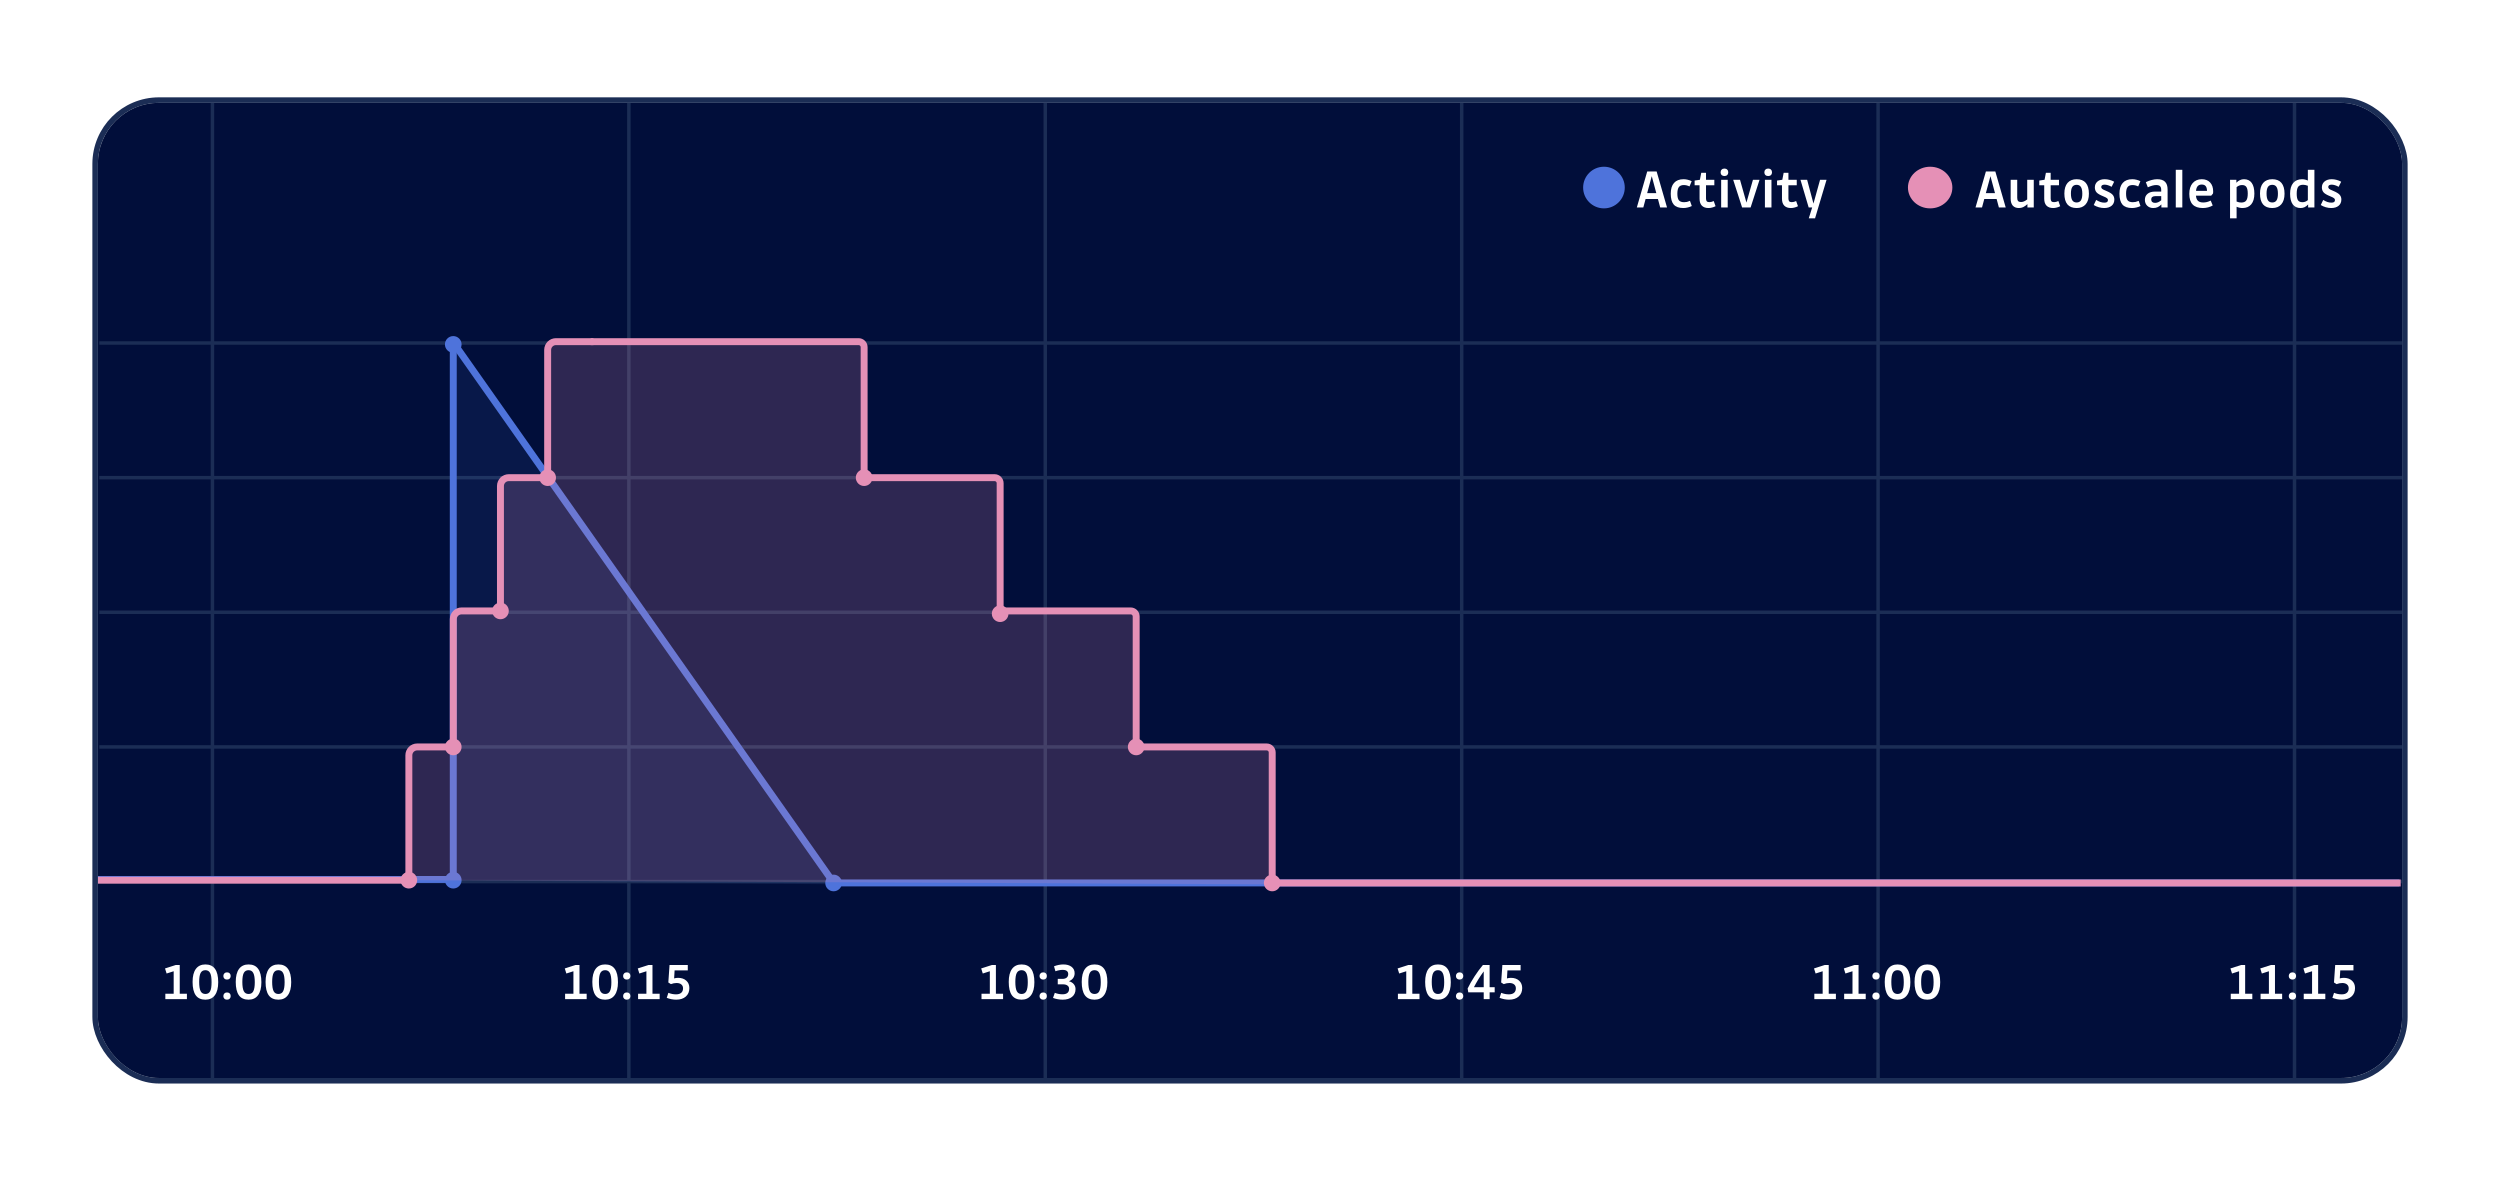 <svg width="434" height="205" viewBox="0 0 434 205" fill="none" xmlns="http://www.w3.org/2000/svg">
<g filter="url(#filter0_d_300_21417)">
<g clip-path="url(#clip0_300_21417)">
<rect x="17" y="17.861" width="400" height="169.277" rx="10.602" fill="#000514" fill-opacity="0.5"/>
<rect x="17" y="17.861" width="400" height="169.277" rx="9" fill="#010E3A"/>
<path d="M36.881 17.861V187.138" stroke="#1B2D55" stroke-width="0.602" stroke-miterlimit="10"/>
<path d="M181.459 17.861V187.138" stroke="#1B2D55" stroke-width="0.602" stroke-miterlimit="10"/>
<path d="M109.17 17.861V187.138" stroke="#1B2D55" stroke-width="0.602" stroke-miterlimit="10"/>
<path d="M253.748 17.861V187.138" stroke="#1B2D55" stroke-width="0.602" stroke-miterlimit="10"/>
<path d="M398.326 17.861V187.138" stroke="#1B2D55" stroke-width="0.602" stroke-miterlimit="10"/>
<path d="M326.037 17.861V187.138" stroke="#1B2D55" stroke-width="0.602" stroke-miterlimit="10"/>
<path d="M17.242 153.042H417.242" stroke="#1B2D55" stroke-width="0.602" stroke-miterlimit="10"/>
<path d="M17.242 106.295H417.242" stroke="#1B2D55" stroke-width="0.602" stroke-miterlimit="10"/>
<path d="M17.242 82.922H417.242" stroke="#1B2D55" stroke-width="0.602" stroke-miterlimit="10"/>
<path d="M17.242 129.668H417.242" stroke="#1B2D55" stroke-width="0.602" stroke-miterlimit="10"/>
<path d="M17.242 59.548H417.242" stroke="#1B2D55" stroke-width="0.602" stroke-miterlimit="10"/>
<path d="M282.061 32.56C282.061 34.556 280.443 36.174 278.446 36.174C276.45 36.174 274.832 34.556 274.832 32.56C274.832 30.564 276.45 28.945 278.446 28.945C280.443 28.945 282.061 30.564 282.061 32.56Z" fill="#4E73DB"/>
<path d="M338.93 32.56C338.93 34.556 337.203 36.174 335.074 36.174C332.945 36.174 331.219 34.556 331.219 32.56C331.219 30.564 332.945 28.945 335.074 28.945C337.203 28.945 338.93 30.564 338.93 32.56Z" fill="#E590B6"/>
<path d="M289.396 36.018H288.21L287.815 34.543H285.675L285.28 36.018H284.152L285.955 29.772H287.593L289.396 36.018ZM286.745 30.581L285.945 33.531H287.535L286.745 30.581ZM292.23 36.114C291.472 36.114 290.916 35.915 290.563 35.516C290.216 35.112 290.042 34.482 290.042 33.627C290.042 32.805 290.232 32.181 290.611 31.757C290.99 31.327 291.543 31.112 292.269 31.112C292.526 31.112 292.773 31.144 293.011 31.208C293.255 31.266 293.477 31.349 293.676 31.459L293.3 32.365C293.12 32.281 292.95 32.22 292.789 32.181C292.629 32.143 292.471 32.124 292.317 32.124C291.919 32.124 291.63 32.242 291.45 32.48C291.276 32.718 291.189 33.1 291.189 33.627C291.189 34.16 291.276 34.54 291.45 34.765C291.63 34.989 291.932 35.102 292.356 35.102C292.523 35.102 292.687 35.086 292.847 35.054C293.008 35.015 293.185 34.954 293.377 34.871L293.696 35.767C293.483 35.876 293.249 35.96 292.992 36.018C292.735 36.082 292.481 36.114 292.23 36.114ZM296.163 31.208H297.609V32.162H296.163V34.456C296.163 34.681 296.208 34.845 296.298 34.948C296.388 35.044 296.539 35.092 296.751 35.092C296.873 35.092 296.995 35.076 297.117 35.044C297.24 35.012 297.368 34.964 297.503 34.9L297.821 35.796C297.635 35.899 297.436 35.976 297.224 36.027C297.018 36.085 296.809 36.114 296.597 36.114C296.096 36.114 295.71 35.976 295.44 35.7C295.177 35.423 295.045 35.025 295.045 34.504V32.162H294.187V31.343L295.103 31.208L295.334 30.003H296.163V31.208ZM300.026 29.916C300.026 30.109 299.965 30.267 299.843 30.389C299.728 30.504 299.567 30.562 299.361 30.562C299.162 30.562 299.002 30.504 298.879 30.389C298.757 30.267 298.696 30.109 298.696 29.916C298.696 29.724 298.757 29.566 298.879 29.444C299.002 29.322 299.162 29.261 299.361 29.261C299.561 29.261 299.721 29.322 299.843 29.444C299.965 29.566 300.026 29.724 300.026 29.916ZM298.793 31.208H299.93V36.018H298.793V31.208ZM303.183 35.169L304.311 31.208H305.458L303.906 36.018H302.431L300.879 31.208H302.065L303.183 35.169ZM307.622 29.916C307.622 30.109 307.561 30.267 307.439 30.389C307.324 30.504 307.163 30.562 306.957 30.562C306.758 30.562 306.598 30.504 306.475 30.389C306.353 30.267 306.292 30.109 306.292 29.916C306.292 29.724 306.353 29.566 306.475 29.444C306.598 29.322 306.758 29.261 306.957 29.261C307.157 29.261 307.317 29.322 307.439 29.444C307.561 29.566 307.622 29.724 307.622 29.916ZM306.389 31.208H307.526V36.018H306.389V31.208ZM310.471 31.208H311.916V32.162H310.471V34.456C310.471 34.681 310.515 34.845 310.605 34.948C310.695 35.044 310.846 35.092 311.058 35.092C311.181 35.092 311.303 35.076 311.425 35.044C311.547 35.012 311.675 34.964 311.81 34.9L312.128 35.796C311.942 35.899 311.743 35.976 311.531 36.027C311.325 36.085 311.116 36.114 310.904 36.114C310.403 36.114 310.017 35.976 309.748 35.7C309.484 35.423 309.352 35.025 309.352 34.504V32.162H308.495V31.343L309.41 31.208L309.642 30.003H310.471V31.208ZM317.09 31.208L315.095 37.897H314.006L314.594 36.018H313.987L312.56 31.208H313.717L314.816 35.343L315.963 31.208H317.09Z" fill="white"/>
<path d="M348.192 36.018H347.007L346.612 34.543H344.472L344.077 36.018H342.949L344.751 29.772H346.39L348.192 36.018ZM345.542 30.581L344.742 33.531H346.332L345.542 30.581ZM349.051 34.495V31.208H350.189V34.34C350.189 34.591 350.24 34.777 350.343 34.9C350.446 35.015 350.61 35.073 350.835 35.073C351.002 35.073 351.175 35.038 351.355 34.967C351.535 34.89 351.725 34.774 351.924 34.62V31.208H353.061V36.018H351.962V35.439C351.699 35.677 351.451 35.85 351.22 35.96C350.995 36.063 350.751 36.114 350.488 36.114C350.025 36.114 349.668 35.976 349.418 35.7C349.174 35.417 349.051 35.015 349.051 34.495ZM355.996 31.208H357.441V32.162H355.996V34.456C355.996 34.681 356.041 34.845 356.13 34.948C356.22 35.044 356.371 35.092 356.584 35.092C356.706 35.092 356.828 35.076 356.95 35.044C357.072 35.012 357.2 34.964 357.335 34.9L357.653 35.796C357.467 35.899 357.268 35.976 357.056 36.027C356.85 36.085 356.641 36.114 356.429 36.114C355.928 36.114 355.543 35.976 355.273 35.7C355.009 35.423 354.877 35.025 354.877 34.504V32.162H354.02V31.343L354.935 31.208L355.167 30.003H355.996V31.208ZM362.635 33.627C362.635 34.424 362.448 35.038 362.076 35.468C361.709 35.899 361.186 36.114 360.505 36.114C359.798 36.114 359.264 35.905 358.905 35.487C358.551 35.063 358.374 34.434 358.374 33.598C358.374 32.801 358.558 32.188 358.924 31.757C359.296 31.327 359.823 31.112 360.505 31.112C361.205 31.112 361.735 31.324 362.095 31.748C362.455 32.172 362.635 32.798 362.635 33.627ZM359.512 33.598C359.512 34.125 359.592 34.517 359.753 34.774C359.913 35.025 360.164 35.15 360.505 35.15C360.839 35.15 361.086 35.028 361.247 34.784C361.407 34.533 361.488 34.148 361.488 33.627C361.488 33.1 361.407 32.712 361.247 32.461C361.086 32.21 360.839 32.085 360.505 32.085C360.164 32.085 359.913 32.207 359.753 32.451C359.592 32.696 359.512 33.078 359.512 33.598ZM367.049 34.639C367.049 35.096 366.892 35.455 366.577 35.719C366.262 35.982 365.831 36.114 365.285 36.114C364.99 36.114 364.678 36.069 364.35 35.979C364.023 35.883 363.73 35.754 363.473 35.593L363.897 34.707C364.141 34.861 364.382 34.98 364.62 35.063C364.858 35.141 365.089 35.179 365.314 35.179C365.526 35.179 365.684 35.144 365.786 35.073C365.889 34.996 365.941 34.88 365.941 34.726C365.941 34.61 365.889 34.508 365.786 34.418C365.684 34.328 365.459 34.212 365.112 34.071C364.533 33.839 364.148 33.611 363.955 33.386C363.762 33.155 363.666 32.872 363.666 32.538C363.666 32.114 363.82 31.77 364.129 31.507C364.443 31.243 364.861 31.112 365.382 31.112C365.664 31.112 365.944 31.15 366.22 31.227C366.496 31.298 366.763 31.404 367.02 31.545L366.577 32.432C366.358 32.31 366.146 32.217 365.941 32.153C365.735 32.088 365.542 32.056 365.362 32.056C365.169 32.056 365.022 32.092 364.919 32.162C364.823 32.226 364.774 32.329 364.774 32.471C364.774 32.58 364.826 32.683 364.929 32.779C365.031 32.869 365.259 32.985 365.613 33.126C366.185 33.364 366.567 33.595 366.76 33.82C366.953 34.045 367.049 34.318 367.049 34.639ZM370.126 36.114C369.367 36.114 368.812 35.915 368.458 35.516C368.111 35.112 367.938 34.482 367.938 33.627C367.938 32.805 368.127 32.181 368.506 31.757C368.885 31.327 369.438 31.112 370.164 31.112C370.421 31.112 370.669 31.144 370.906 31.208C371.15 31.266 371.372 31.349 371.571 31.459L371.195 32.365C371.016 32.281 370.845 32.22 370.685 32.181C370.524 32.143 370.367 32.124 370.212 32.124C369.814 32.124 369.525 32.242 369.345 32.48C369.171 32.718 369.085 33.1 369.085 33.627C369.085 34.16 369.171 34.54 369.345 34.765C369.525 34.989 369.827 35.102 370.251 35.102C370.418 35.102 370.582 35.086 370.742 35.054C370.903 35.015 371.08 34.954 371.273 34.871L371.591 35.767C371.379 35.876 371.144 35.96 370.887 36.018C370.63 36.082 370.376 36.114 370.126 36.114ZM376.295 32.904V36.018H375.215V35.487C375.016 35.7 374.804 35.857 374.579 35.96C374.354 36.063 374.097 36.114 373.808 36.114C373.377 36.114 373.027 35.982 372.757 35.719C372.487 35.455 372.352 35.112 372.352 34.688C372.352 34.251 372.507 33.904 372.815 33.647C373.123 33.389 373.551 33.261 374.097 33.261H375.186V32.981C375.186 32.673 375.119 32.455 374.984 32.326C374.849 32.191 374.624 32.124 374.309 32.124C374.116 32.124 373.901 32.156 373.663 32.22C373.425 32.284 373.159 32.384 372.863 32.519L372.516 31.622C372.857 31.455 373.194 31.33 373.528 31.247C373.869 31.157 374.187 31.112 374.483 31.112C375.099 31.112 375.556 31.259 375.851 31.555C376.147 31.851 376.295 32.3 376.295 32.904ZM373.451 34.62C373.451 34.813 373.509 34.961 373.625 35.063C373.74 35.166 373.904 35.218 374.116 35.218C374.303 35.218 374.479 35.182 374.646 35.112C374.82 35.041 375 34.925 375.186 34.765V34.051H374.164C373.933 34.051 373.756 34.099 373.634 34.196C373.512 34.292 373.451 34.434 373.451 34.62ZM377.714 29.483H378.851V36.018H377.714V29.483ZM383.781 34.822L384.128 35.671C383.89 35.812 383.624 35.921 383.328 35.998C383.039 36.075 382.737 36.114 382.422 36.114C381.632 36.114 381.041 35.912 380.649 35.507C380.257 35.096 380.061 34.479 380.061 33.656C380.061 32.866 380.253 32.246 380.639 31.796C381.031 31.34 381.561 31.112 382.229 31.112C382.84 31.112 383.322 31.301 383.675 31.68C384.029 32.059 384.205 32.577 384.205 33.232C384.205 33.309 384.202 33.38 384.196 33.444C384.189 33.502 384.183 33.553 384.176 33.598L383.868 33.965H381.217C381.249 34.369 381.365 34.668 381.564 34.861C381.77 35.054 382.075 35.15 382.48 35.15C382.698 35.15 382.91 35.124 383.116 35.073C383.328 35.022 383.55 34.938 383.781 34.822ZM382.22 32.037C381.918 32.037 381.686 32.127 381.526 32.307C381.365 32.48 381.266 32.757 381.227 33.136H383.135C383.129 32.763 383.052 32.487 382.904 32.307C382.756 32.127 382.528 32.037 382.22 32.037ZM388.273 35.892V37.897H387.136V31.208H388.235V31.719C388.434 31.513 388.64 31.362 388.852 31.266C389.07 31.163 389.305 31.112 389.555 31.112C390.14 31.112 390.587 31.324 390.895 31.748C391.203 32.172 391.358 32.792 391.358 33.608C391.358 34.418 391.178 35.038 390.818 35.468C390.458 35.899 389.954 36.114 389.305 36.114C389.125 36.114 388.948 36.095 388.774 36.056C388.607 36.024 388.44 35.969 388.273 35.892ZM390.211 33.608C390.211 33.081 390.134 32.702 389.979 32.471C389.831 32.239 389.578 32.124 389.218 32.124C389.057 32.124 388.897 32.153 388.736 32.21C388.582 32.268 388.427 32.358 388.273 32.48V34.986C388.408 35.044 388.546 35.089 388.688 35.121C388.829 35.147 388.961 35.16 389.083 35.16C389.494 35.16 389.783 35.041 389.95 34.803C390.124 34.565 390.211 34.167 390.211 33.608ZM396.595 33.627C396.595 34.424 396.409 35.038 396.036 35.468C395.67 35.899 395.146 36.114 394.465 36.114C393.759 36.114 393.225 35.905 392.865 35.487C392.512 35.063 392.335 34.434 392.335 33.598C392.335 32.801 392.518 32.188 392.885 31.757C393.257 31.327 393.784 31.112 394.465 31.112C395.166 31.112 395.696 31.324 396.056 31.748C396.416 32.172 396.595 32.798 396.595 33.627ZM393.473 33.598C393.473 34.125 393.553 34.517 393.714 34.774C393.874 35.025 394.125 35.15 394.465 35.15C394.799 35.15 395.047 35.028 395.208 34.784C395.368 34.533 395.448 34.148 395.448 33.627C395.448 33.1 395.368 32.712 395.208 32.461C395.047 32.21 394.799 32.085 394.465 32.085C394.125 32.085 393.874 32.207 393.714 32.451C393.553 32.696 393.473 33.078 393.473 33.598ZM401.781 29.483V36.018H400.692V35.497C400.493 35.709 400.287 35.867 400.075 35.969C399.863 36.066 399.628 36.114 399.371 36.114C398.787 36.114 398.337 35.902 398.022 35.478C397.713 35.054 397.559 34.437 397.559 33.627C397.559 32.818 397.739 32.197 398.099 31.767C398.465 31.33 398.976 31.112 399.632 31.112C399.805 31.112 399.975 31.131 400.142 31.169C400.309 31.208 400.477 31.266 400.644 31.343V29.483H401.781ZM398.706 33.627C398.706 34.154 398.78 34.533 398.928 34.765C399.082 34.989 399.339 35.102 399.699 35.102C399.873 35.102 400.036 35.073 400.191 35.015C400.345 34.957 400.496 34.867 400.644 34.745V32.249C400.509 32.191 400.371 32.149 400.229 32.124C400.094 32.092 399.962 32.075 399.834 32.075C399.423 32.075 399.13 32.194 398.957 32.432C398.79 32.67 398.706 33.068 398.706 33.627ZM406.46 34.639C406.46 35.096 406.302 35.455 405.987 35.719C405.673 35.982 405.242 36.114 404.696 36.114C404.4 36.114 404.089 36.069 403.761 35.979C403.433 35.883 403.141 35.754 402.884 35.593L403.308 34.707C403.552 34.861 403.793 34.98 404.031 35.063C404.269 35.141 404.5 35.179 404.725 35.179C404.937 35.179 405.094 35.144 405.197 35.073C405.3 34.996 405.351 34.88 405.351 34.726C405.351 34.61 405.3 34.508 405.197 34.418C405.094 34.328 404.869 34.212 404.522 34.071C403.944 33.839 403.559 33.611 403.366 33.386C403.173 33.155 403.077 32.872 403.077 32.538C403.077 32.114 403.231 31.77 403.539 31.507C403.854 31.243 404.272 31.112 404.792 31.112C405.075 31.112 405.355 31.15 405.631 31.227C405.907 31.298 406.174 31.404 406.431 31.545L405.987 32.432C405.769 32.31 405.557 32.217 405.351 32.153C405.146 32.088 404.953 32.056 404.773 32.056C404.58 32.056 404.432 32.092 404.33 32.162C404.233 32.226 404.185 32.329 404.185 32.471C404.185 32.58 404.236 32.683 404.339 32.779C404.442 32.869 404.67 32.985 405.024 33.126C405.596 33.364 405.978 33.595 406.171 33.82C406.363 34.045 406.46 34.318 406.46 34.639Z" fill="white"/>
<path d="M31.203 172.518H32.448V173.452H28.703V172.518H30.15V168.608L28.923 169.002L28.648 168.123L30.525 167.519H31.203V172.518ZM37.882 170.513C37.882 171.496 37.69 172.247 37.305 172.765C36.927 173.284 36.377 173.544 35.657 173.544C34.906 173.544 34.348 173.29 33.981 172.784C33.615 172.271 33.432 171.496 33.432 170.458C33.432 169.475 33.621 168.724 34 168.205C34.384 167.687 34.937 167.427 35.657 167.427C36.402 167.427 36.957 167.683 37.324 168.196C37.696 168.709 37.882 169.481 37.882 170.513ZM34.577 170.458C34.577 171.19 34.659 171.725 34.824 172.06C34.995 172.39 35.272 172.555 35.657 172.555C36.042 172.555 36.316 172.396 36.481 172.079C36.652 171.755 36.737 171.233 36.737 170.513C36.737 169.78 36.652 169.249 36.481 168.92C36.316 168.59 36.042 168.425 35.657 168.425C35.272 168.425 34.995 168.587 34.824 168.91C34.659 169.234 34.577 169.75 34.577 170.458ZM40.047 172.921C40.047 173.104 39.989 173.254 39.873 173.37C39.757 173.486 39.601 173.544 39.406 173.544C39.217 173.544 39.064 173.486 38.948 173.37C38.832 173.254 38.774 173.104 38.774 172.921C38.774 172.738 38.832 172.588 38.948 172.472C39.064 172.35 39.217 172.289 39.406 172.289C39.601 172.289 39.757 172.347 39.873 172.463C39.989 172.579 40.047 172.732 40.047 172.921ZM40.047 169.432C40.047 169.616 39.989 169.765 39.873 169.881C39.757 169.997 39.601 170.055 39.406 170.055C39.217 170.055 39.064 169.997 38.948 169.881C38.832 169.765 38.774 169.616 38.774 169.432C38.774 169.249 38.832 169.1 38.948 168.984C39.064 168.862 39.217 168.801 39.406 168.801C39.601 168.801 39.757 168.859 39.873 168.975C39.989 169.091 40.047 169.243 40.047 169.432ZM45.376 170.513C45.376 171.496 45.183 172.247 44.799 172.765C44.42 173.284 43.871 173.544 43.15 173.544C42.4 173.544 41.841 173.29 41.475 172.784C41.108 172.271 40.925 171.496 40.925 170.458C40.925 169.475 41.115 168.724 41.493 168.205C41.878 167.687 42.43 167.427 43.15 167.427C43.895 167.427 44.451 167.683 44.817 168.196C45.189 168.709 45.376 169.481 45.376 170.513ZM42.07 170.458C42.07 171.19 42.152 171.725 42.317 172.06C42.488 172.39 42.766 172.555 43.15 172.555C43.535 172.555 43.81 172.396 43.974 172.079C44.145 171.755 44.231 171.233 44.231 170.513C44.231 169.78 44.145 169.249 43.974 168.92C43.81 168.59 43.535 168.425 43.15 168.425C42.766 168.425 42.488 168.587 42.317 168.91C42.152 169.234 42.07 169.75 42.07 170.458ZM50.553 170.513C50.553 171.496 50.361 172.247 49.976 172.765C49.598 173.284 49.048 173.544 48.328 173.544C47.577 173.544 47.018 173.29 46.652 172.784C46.286 172.271 46.103 171.496 46.103 170.458C46.103 169.475 46.292 168.724 46.67 168.205C47.055 167.687 47.608 167.427 48.328 167.427C49.073 167.427 49.628 167.683 49.994 168.196C50.367 168.709 50.553 169.481 50.553 170.513ZM47.247 170.458C47.247 171.19 47.33 171.725 47.495 172.06C47.666 172.39 47.943 172.555 48.328 172.555C48.712 172.555 48.987 172.396 49.152 172.079C49.323 171.755 49.408 171.233 49.408 170.513C49.408 169.78 49.323 169.249 49.152 168.92C48.987 168.59 48.712 168.425 48.328 168.425C47.943 168.425 47.666 168.587 47.495 168.91C47.33 169.234 47.247 169.75 47.247 170.458Z" fill="white"/>
<path d="M100.599 172.518H101.845V173.452H98.1V172.518H99.546V168.608L98.319 169.002L98.045 168.123L99.922 167.519H100.599V172.518ZM107.279 170.513C107.279 171.496 107.086 172.247 106.702 172.765C106.323 173.284 105.774 173.544 105.053 173.544C104.303 173.544 103.744 173.29 103.378 172.784C103.012 172.271 102.828 171.496 102.828 170.458C102.828 169.475 103.018 168.724 103.396 168.205C103.781 167.687 104.333 167.427 105.053 167.427C105.798 167.427 106.354 167.683 106.72 168.196C107.092 168.709 107.279 169.481 107.279 170.513ZM103.973 170.458C103.973 171.19 104.055 171.725 104.22 172.06C104.391 172.39 104.669 172.555 105.053 172.555C105.438 172.555 105.713 172.396 105.878 172.079C106.049 171.755 106.134 171.233 106.134 170.513C106.134 169.78 106.049 169.249 105.878 168.92C105.713 168.59 105.438 168.425 105.053 168.425C104.669 168.425 104.391 168.587 104.22 168.91C104.055 169.234 103.973 169.75 103.973 170.458ZM109.443 172.921C109.443 173.104 109.385 173.254 109.269 173.37C109.153 173.486 108.998 173.544 108.802 173.544C108.613 173.544 108.461 173.486 108.345 173.37C108.229 173.254 108.171 173.104 108.171 172.921C108.171 172.738 108.229 172.588 108.345 172.472C108.461 172.35 108.613 172.289 108.802 172.289C108.998 172.289 109.153 172.347 109.269 172.463C109.385 172.579 109.443 172.732 109.443 172.921ZM109.443 169.432C109.443 169.616 109.385 169.765 109.269 169.881C109.153 169.997 108.998 170.055 108.802 170.055C108.613 170.055 108.461 169.997 108.345 169.881C108.229 169.765 108.171 169.616 108.171 169.432C108.171 169.249 108.229 169.1 108.345 168.984C108.461 168.862 108.613 168.801 108.802 168.801C108.998 168.801 109.153 168.859 109.269 168.975C109.385 169.091 109.443 169.243 109.443 169.432ZM113.27 172.518H114.516V173.452H110.771V172.518H112.217V168.608L110.99 169.002L110.716 168.123L112.593 167.519H113.27V172.518ZM119.675 171.529C119.675 172.152 119.467 172.643 119.052 173.003C118.643 173.364 118.091 173.544 117.395 173.544C117.12 173.544 116.839 173.516 116.552 173.461C116.271 173.406 116.003 173.327 115.746 173.223L116.03 172.353C116.256 172.445 116.479 172.512 116.699 172.555C116.919 172.598 117.141 172.619 117.367 172.619C117.752 172.619 118.048 172.53 118.255 172.353C118.469 172.17 118.576 171.911 118.576 171.575C118.576 171.282 118.475 171.056 118.274 170.897C118.078 170.733 117.807 170.65 117.459 170.65C117.3 170.65 117.138 170.665 116.973 170.696C116.815 170.727 116.647 170.775 116.47 170.843L116.021 170.559L116.232 167.519H119.4V168.462H117.111L117.028 169.854C117.138 169.817 117.248 169.793 117.358 169.78C117.468 169.762 117.584 169.753 117.706 169.753C118.304 169.753 118.78 169.915 119.134 170.238C119.495 170.556 119.675 170.986 119.675 171.529Z" fill="white"/>
<path d="M172.888 172.518H174.134V173.452H170.389V172.518H171.835V168.608L170.608 169.002L170.334 168.123L172.211 167.519H172.888V172.518ZM179.568 170.513C179.568 171.496 179.375 172.247 178.991 172.765C178.612 173.284 178.063 173.544 177.343 173.544C176.592 173.544 176.033 173.29 175.667 172.784C175.301 172.271 175.117 171.496 175.117 170.458C175.117 169.475 175.307 168.724 175.685 168.205C176.07 167.687 176.622 167.427 177.343 167.427C178.087 167.427 178.643 167.683 179.009 168.196C179.381 168.709 179.568 169.481 179.568 170.513ZM176.262 170.458C176.262 171.19 176.344 171.725 176.509 172.06C176.68 172.39 176.958 172.555 177.343 172.555C177.727 172.555 178.002 172.396 178.167 172.079C178.338 171.755 178.423 171.233 178.423 170.513C178.423 169.78 178.338 169.249 178.167 168.92C178.002 168.59 177.727 168.425 177.343 168.425C176.958 168.425 176.68 168.587 176.509 168.91C176.344 169.234 176.262 169.75 176.262 170.458ZM181.733 172.921C181.733 173.104 181.675 173.254 181.559 173.37C181.443 173.486 181.287 173.544 181.092 173.544C180.902 173.544 180.75 173.486 180.634 173.37C180.518 173.254 180.46 173.104 180.46 172.921C180.46 172.738 180.518 172.588 180.634 172.472C180.75 172.35 180.902 172.289 181.092 172.289C181.287 172.289 181.443 172.347 181.559 172.463C181.675 172.579 181.733 172.732 181.733 172.921ZM181.733 169.432C181.733 169.616 181.675 169.765 181.559 169.881C181.443 169.997 181.287 170.055 181.092 170.055C180.902 170.055 180.75 169.997 180.634 169.881C180.518 169.765 180.46 169.616 180.46 169.432C180.46 169.249 180.518 169.1 180.634 168.984C180.75 168.862 180.902 168.801 181.092 168.801C181.287 168.801 181.443 168.859 181.559 168.975C181.675 169.091 181.733 169.243 181.733 169.432ZM183.627 170.879V169.936H184.424C184.747 169.936 184.998 169.863 185.175 169.716C185.352 169.57 185.44 169.362 185.44 169.094C185.44 168.856 185.358 168.675 185.193 168.553C185.034 168.431 184.799 168.37 184.488 168.37C184.287 168.37 184.079 168.392 183.865 168.434C183.658 168.471 183.444 168.529 183.224 168.608L182.977 167.748C183.246 167.644 183.517 167.564 183.792 167.509C184.067 167.455 184.335 167.427 184.598 167.427C185.196 167.427 185.672 167.564 186.026 167.839C186.38 168.114 186.557 168.483 186.557 168.947C186.557 169.265 186.472 169.545 186.301 169.789C186.13 170.028 185.886 170.211 185.568 170.339C185.935 170.443 186.216 170.614 186.411 170.852C186.612 171.09 186.713 171.377 186.713 171.712C186.713 172.28 186.512 172.729 186.109 173.058C185.712 173.382 185.166 173.544 184.47 173.544C184.177 173.544 183.89 173.516 183.609 173.461C183.334 173.412 183.066 173.339 182.803 173.242L183.115 172.353C183.334 172.439 183.554 172.503 183.774 172.546C183.994 172.588 184.219 172.61 184.451 172.61C184.824 172.61 185.108 172.53 185.303 172.372C185.498 172.207 185.596 171.972 185.596 171.667C185.596 171.416 185.501 171.224 185.312 171.09C185.123 170.949 184.857 170.879 184.515 170.879H183.627ZM192.238 170.513C192.238 171.496 192.046 172.247 191.662 172.765C191.283 173.284 190.734 173.544 190.013 173.544C189.263 173.544 188.704 173.29 188.338 172.784C187.971 172.271 187.788 171.496 187.788 170.458C187.788 169.475 187.978 168.724 188.356 168.205C188.741 167.687 189.293 167.427 190.013 167.427C190.758 167.427 191.314 167.683 191.68 168.196C192.052 168.709 192.238 169.481 192.238 170.513ZM188.933 170.458C188.933 171.19 189.015 171.725 189.18 172.06C189.351 172.39 189.629 172.555 190.013 172.555C190.398 172.555 190.673 172.396 190.837 172.079C191.008 171.755 191.094 171.233 191.094 170.513C191.094 169.78 191.008 169.249 190.837 168.92C190.673 168.59 190.398 168.425 190.013 168.425C189.629 168.425 189.351 168.587 189.18 168.91C189.015 169.234 188.933 169.75 188.933 170.458Z" fill="white"/>
<path d="M245.178 172.518H246.423V173.452H242.678V172.518H244.125V168.608L242.898 169.002L242.623 168.123L244.5 167.519H245.178V172.518ZM251.857 170.513C251.857 171.496 251.664 172.247 251.28 172.765C250.901 173.284 250.352 173.544 249.632 173.544C248.881 173.544 248.322 173.29 247.956 172.784C247.59 172.271 247.407 171.496 247.407 170.458C247.407 169.475 247.596 168.724 247.974 168.205C248.359 167.687 248.911 167.427 249.632 167.427C250.376 167.427 250.932 167.683 251.298 168.196C251.67 168.709 251.857 169.481 251.857 170.513ZM248.551 170.458C248.551 171.19 248.634 171.725 248.798 172.06C248.969 172.39 249.247 172.555 249.632 172.555C250.016 172.555 250.291 172.396 250.456 172.079C250.627 171.755 250.712 171.233 250.712 170.513C250.712 169.78 250.627 169.249 250.456 168.92C250.291 168.59 250.016 168.425 249.632 168.425C249.247 168.425 248.969 168.587 248.798 168.91C248.634 169.234 248.551 169.75 248.551 170.458ZM254.022 172.921C254.022 173.104 253.964 173.254 253.848 173.37C253.732 173.486 253.576 173.544 253.381 173.544C253.191 173.544 253.039 173.486 252.923 173.37C252.807 173.254 252.749 173.104 252.749 172.921C252.749 172.738 252.807 172.588 252.923 172.472C253.039 172.35 253.191 172.289 253.381 172.289C253.576 172.289 253.732 172.347 253.848 172.463C253.964 172.579 254.022 172.732 254.022 172.921ZM254.022 169.432C254.022 169.616 253.964 169.765 253.848 169.881C253.732 169.997 253.576 170.055 253.381 170.055C253.191 170.055 253.039 169.997 252.923 169.881C252.807 169.765 252.749 169.616 252.749 169.432C252.749 169.249 252.807 169.1 252.923 168.984C253.039 168.862 253.191 168.801 253.381 168.801C253.576 168.801 253.732 168.859 253.848 168.975C253.964 169.091 254.022 169.243 254.022 169.432ZM258.599 172.271V173.452H257.574V172.271H254.891L254.781 171.603C255.098 170.943 255.495 170.247 255.971 169.515C256.447 168.782 256.936 168.117 257.436 167.519H258.599V171.383H259.478V172.271H258.599ZM255.871 171.383H257.574V168.636C257.25 169.075 256.942 169.53 256.649 170C256.362 170.47 256.103 170.931 255.871 171.383ZM264.253 171.529C264.253 172.152 264.045 172.643 263.63 173.003C263.221 173.364 262.669 173.544 261.973 173.544C261.698 173.544 261.417 173.516 261.13 173.461C260.85 173.406 260.581 173.327 260.325 173.223L260.608 172.353C260.834 172.445 261.057 172.512 261.277 172.555C261.497 172.598 261.719 172.619 261.945 172.619C262.33 172.619 262.626 172.53 262.834 172.353C263.047 172.17 263.154 171.911 263.154 171.575C263.154 171.282 263.053 171.056 262.852 170.897C262.657 170.733 262.385 170.65 262.037 170.65C261.878 170.65 261.716 170.665 261.552 170.696C261.393 170.727 261.225 170.775 261.048 170.843L260.599 170.559L260.81 167.519H263.978V168.462H261.689L261.607 169.854C261.716 169.817 261.826 169.793 261.936 169.78C262.046 169.762 262.162 169.753 262.284 169.753C262.882 169.753 263.359 169.915 263.713 170.238C264.073 170.556 264.253 170.986 264.253 171.529Z" fill="white"/>
<path d="M317.467 172.518H318.712V173.452H314.967V172.518H316.414V168.608L315.187 169.002L314.912 168.123L316.789 167.519H317.467V172.518ZM322.644 172.518H323.889V173.452H320.144V172.518H321.591V168.608L320.364 169.002L320.089 168.123L321.966 167.519H322.644V172.518ZM326.311 172.921C326.311 173.104 326.253 173.254 326.137 173.37C326.021 173.486 325.865 173.544 325.67 173.544C325.48 173.544 325.328 173.486 325.212 173.37C325.096 173.254 325.038 173.104 325.038 172.921C325.038 172.738 325.096 172.588 325.212 172.472C325.328 172.35 325.48 172.289 325.67 172.289C325.865 172.289 326.021 172.347 326.137 172.463C326.253 172.579 326.311 172.732 326.311 172.921ZM326.311 169.432C326.311 169.616 326.253 169.765 326.137 169.881C326.021 169.997 325.865 170.055 325.67 170.055C325.48 170.055 325.328 169.997 325.212 169.881C325.096 169.765 325.038 169.616 325.038 169.432C325.038 169.249 325.096 169.1 325.212 168.984C325.328 168.862 325.48 168.801 325.67 168.801C325.865 168.801 326.021 168.859 326.137 168.975C326.253 169.091 326.311 169.243 326.311 169.432ZM331.639 170.513C331.639 171.496 331.447 172.247 331.062 172.765C330.684 173.284 330.134 173.544 329.414 173.544C328.663 173.544 328.105 173.29 327.738 172.784C327.372 172.271 327.189 171.496 327.189 170.458C327.189 169.475 327.378 168.724 327.757 168.205C328.141 167.687 328.694 167.427 329.414 167.427C330.159 167.427 330.714 167.683 331.081 168.196C331.453 168.709 331.639 169.481 331.639 170.513ZM328.334 170.458C328.334 171.19 328.416 171.725 328.581 172.06C328.752 172.39 329.03 172.555 329.414 172.555C329.799 172.555 330.073 172.396 330.238 172.079C330.409 171.755 330.495 171.233 330.495 170.513C330.495 169.78 330.409 169.249 330.238 168.92C330.073 168.59 329.799 168.425 329.414 168.425C329.03 168.425 328.752 168.587 328.581 168.91C328.416 169.234 328.334 169.75 328.334 170.458ZM336.817 170.513C336.817 171.496 336.624 172.247 336.24 172.765C335.861 173.284 335.312 173.544 334.592 173.544C333.841 173.544 333.282 173.29 332.916 172.784C332.55 172.271 332.366 171.496 332.366 170.458C332.366 169.475 332.556 168.724 332.934 168.205C333.319 167.687 333.871 167.427 334.592 167.427C335.336 167.427 335.892 167.683 336.258 168.196C336.63 168.709 336.817 169.481 336.817 170.513ZM333.511 170.458C333.511 171.19 333.593 171.725 333.758 172.06C333.929 172.39 334.207 172.555 334.592 172.555C334.976 172.555 335.251 172.396 335.416 172.079C335.587 171.755 335.672 171.233 335.672 170.513C335.672 169.78 335.587 169.249 335.416 168.92C335.251 168.59 334.976 168.425 334.592 168.425C334.207 168.425 333.929 168.587 333.758 168.91C333.593 169.234 333.511 169.75 333.511 170.458Z" fill="white"/>
<path d="M389.758 172.518H391.003V173.452H387.258V172.518H388.705V168.608L387.478 169.002L387.203 168.123L389.08 167.519H389.758V172.518ZM394.935 172.518H396.18V173.452H392.435V172.518H393.882V168.608L392.655 169.002L392.38 168.123L394.257 167.519H394.935V172.518ZM398.602 172.921C398.602 173.104 398.544 173.254 398.428 173.37C398.312 173.486 398.156 173.544 397.961 173.544C397.771 173.544 397.619 173.486 397.503 173.37C397.387 173.254 397.329 173.104 397.329 172.921C397.329 172.738 397.387 172.588 397.503 172.472C397.619 172.35 397.771 172.289 397.961 172.289C398.156 172.289 398.312 172.347 398.428 172.463C398.544 172.579 398.602 172.732 398.602 172.921ZM398.602 169.432C398.602 169.616 398.544 169.765 398.428 169.881C398.312 169.997 398.156 170.055 397.961 170.055C397.771 170.055 397.619 169.997 397.503 169.881C397.387 169.765 397.329 169.616 397.329 169.432C397.329 169.249 397.387 169.1 397.503 168.984C397.619 168.862 397.771 168.801 397.961 168.801C398.156 168.801 398.312 168.859 398.428 168.975C398.544 169.091 398.602 169.243 398.602 169.432ZM402.428 172.518H403.674V173.452H399.929V172.518H401.375V168.608L400.148 169.002L399.874 168.123L401.751 167.519H402.428V172.518ZM408.833 171.529C408.833 172.152 408.625 172.643 408.21 173.003C407.801 173.364 407.249 173.544 406.553 173.544C406.278 173.544 405.997 173.516 405.71 173.461C405.43 173.406 405.161 173.327 404.905 173.223L405.189 172.353C405.414 172.445 405.637 172.512 405.857 172.555C406.077 172.598 406.3 172.619 406.525 172.619C406.91 172.619 407.206 172.53 407.414 172.353C407.627 172.17 407.734 171.911 407.734 171.575C407.734 171.282 407.633 171.056 407.432 170.897C407.237 170.733 406.965 170.65 406.617 170.65C406.458 170.65 406.297 170.665 406.132 170.696C405.973 170.727 405.805 170.775 405.628 170.843L405.179 170.559L405.39 167.519H408.558V168.462H406.269L406.187 169.854C406.297 169.817 406.406 169.793 406.516 169.78C406.626 169.762 406.742 169.753 406.864 169.753C407.462 169.753 407.939 169.915 408.293 170.238C408.653 170.556 408.833 170.986 408.833 171.529Z" fill="white"/>
<path d="M78.928 59.789V152.801L144.711 153.524L78.928 59.789Z" fill="#4E73DB" fill-opacity="0.1"/>
<circle cx="78.686" cy="152.801" r="1.446" fill="#4E73DB"/>
<circle cx="78.686" cy="59.789" r="1.446" fill="#4E73DB"/>
<circle cx="144.711" cy="153.283" r="1.446" fill="#4E73DB"/>
<line x1="17" y1="152.68" x2="79.169" y2="152.68" stroke="#4E73DB" stroke-width="1.205"/>
<path d="M78.688 152.319V60.27" stroke="#4E73DB" stroke-width="1.205"/>
<path d="M78.928 59.789L144.229 152.56" stroke="#4E73DB" stroke-width="1.205"/>
<path d="M145.434 153.282H416.518" stroke="#4E73DB" stroke-width="1.205"/>
<path d="M70.977 129.669V152.802L221.097 153.524V129.91H197.242V106.296H173.627V82.681H150.013V59.308H95.073V82.681H86.88V105.814H78.928V129.669H70.977Z" fill="#E590B6" fill-opacity="0.2"/>
<circle cx="70.975" cy="152.801" r="1.446" fill="#E590B6"/>
<circle cx="78.686" cy="129.669" r="1.446" fill="#E590B6"/>
<circle cx="86.879" cy="106.055" r="1.446" fill="#E590B6"/>
<circle cx="95.073" cy="82.922" r="1.446" fill="#E590B6"/>
<circle cx="150.012" cy="82.922" r="1.446" fill="#E590B6"/>
<circle cx="173.625" cy="106.537" r="1.446" fill="#E590B6"/>
<circle cx="197.241" cy="129.669" r="1.446" fill="#E590B6"/>
<circle cx="220.856" cy="153.284" r="1.446" fill="#E590B6"/>
<path d="M70.977 153.283V131.115C70.977 130.316 71.624 129.669 72.422 129.669H78.928" stroke="#E590B6" stroke-width="1.205"/>
<path d="M78.688 129.669V107.5C78.688 106.702 79.335 106.055 80.133 106.055H86.639" stroke="#E590B6" stroke-width="1.205"/>
<path d="M86.879 106.536V84.368C86.879 83.569 87.526 82.922 88.325 82.922H94.831" stroke="#E590B6" stroke-width="1.205"/>
<path d="M95.072 82.922V60.753C95.072 59.955 95.72 59.308 96.518 59.308H103.024" stroke="#E590B6" stroke-width="1.205"/>
<path d="M102.543 59.308H149.049C149.581 59.308 150.013 59.739 150.013 60.272V82.44" stroke="#E590B6" stroke-width="1.205"/>
<path d="M150.012 82.922H172.662C173.195 82.922 173.626 83.353 173.626 83.886V106.054" stroke="#E590B6" stroke-width="1.205"/>
<path d="M173.627 106.055H196.278C196.81 106.055 197.241 106.486 197.241 107.019V129.187" stroke="#E590B6" stroke-width="1.205"/>
<path d="M197.24 129.669H219.891C220.423 129.669 220.855 130.1 220.855 130.633V152.801" stroke="#E590B6" stroke-width="1.205"/>
<path d="M221.098 153.283H416.76" stroke="#E590B6" stroke-width="1.205"/>
<path d="M70.976 152.802H17" stroke="#E590B6" stroke-width="1.205"/>
</g>
<rect x="16.518" y="17.379" width="400.964" height="170.241" rx="11.084" stroke="#1B2D55" stroke-width="0.964"/>
</g>
<defs>
<filter id="filter0_d_300_21417" x="0.037" y="0.897" width="433.926" height="203.205" filterUnits="userSpaceOnUse" color-interpolation-filters="sRGB">
<feFlood flood-opacity="0" result="BackgroundImageFix"/>
<feColorMatrix in="SourceAlpha" type="matrix" values="0 0 0 0 0 0 0 0 0 0 0 0 0 0 0 0 0 0 127 0" result="hardAlpha"/>
<feOffset/>
<feGaussianBlur stdDeviation="8"/>
<feColorMatrix type="matrix" values="0 0 0 0 0.106 0 0 0 0 0.176 0 0 0 0 0.333 0 0 0 0.25 0"/>
<feBlend mode="normal" in2="BackgroundImageFix" result="effect1_dropShadow_300_21417"/>
<feBlend mode="normal" in="SourceGraphic" in2="effect1_dropShadow_300_21417" result="shape"/>
</filter>
<clipPath id="clip0_300_21417">
<rect x="17" y="17.861" width="400" height="169.277" rx="10.602" fill="white"/>
</clipPath>
</defs>
</svg>

